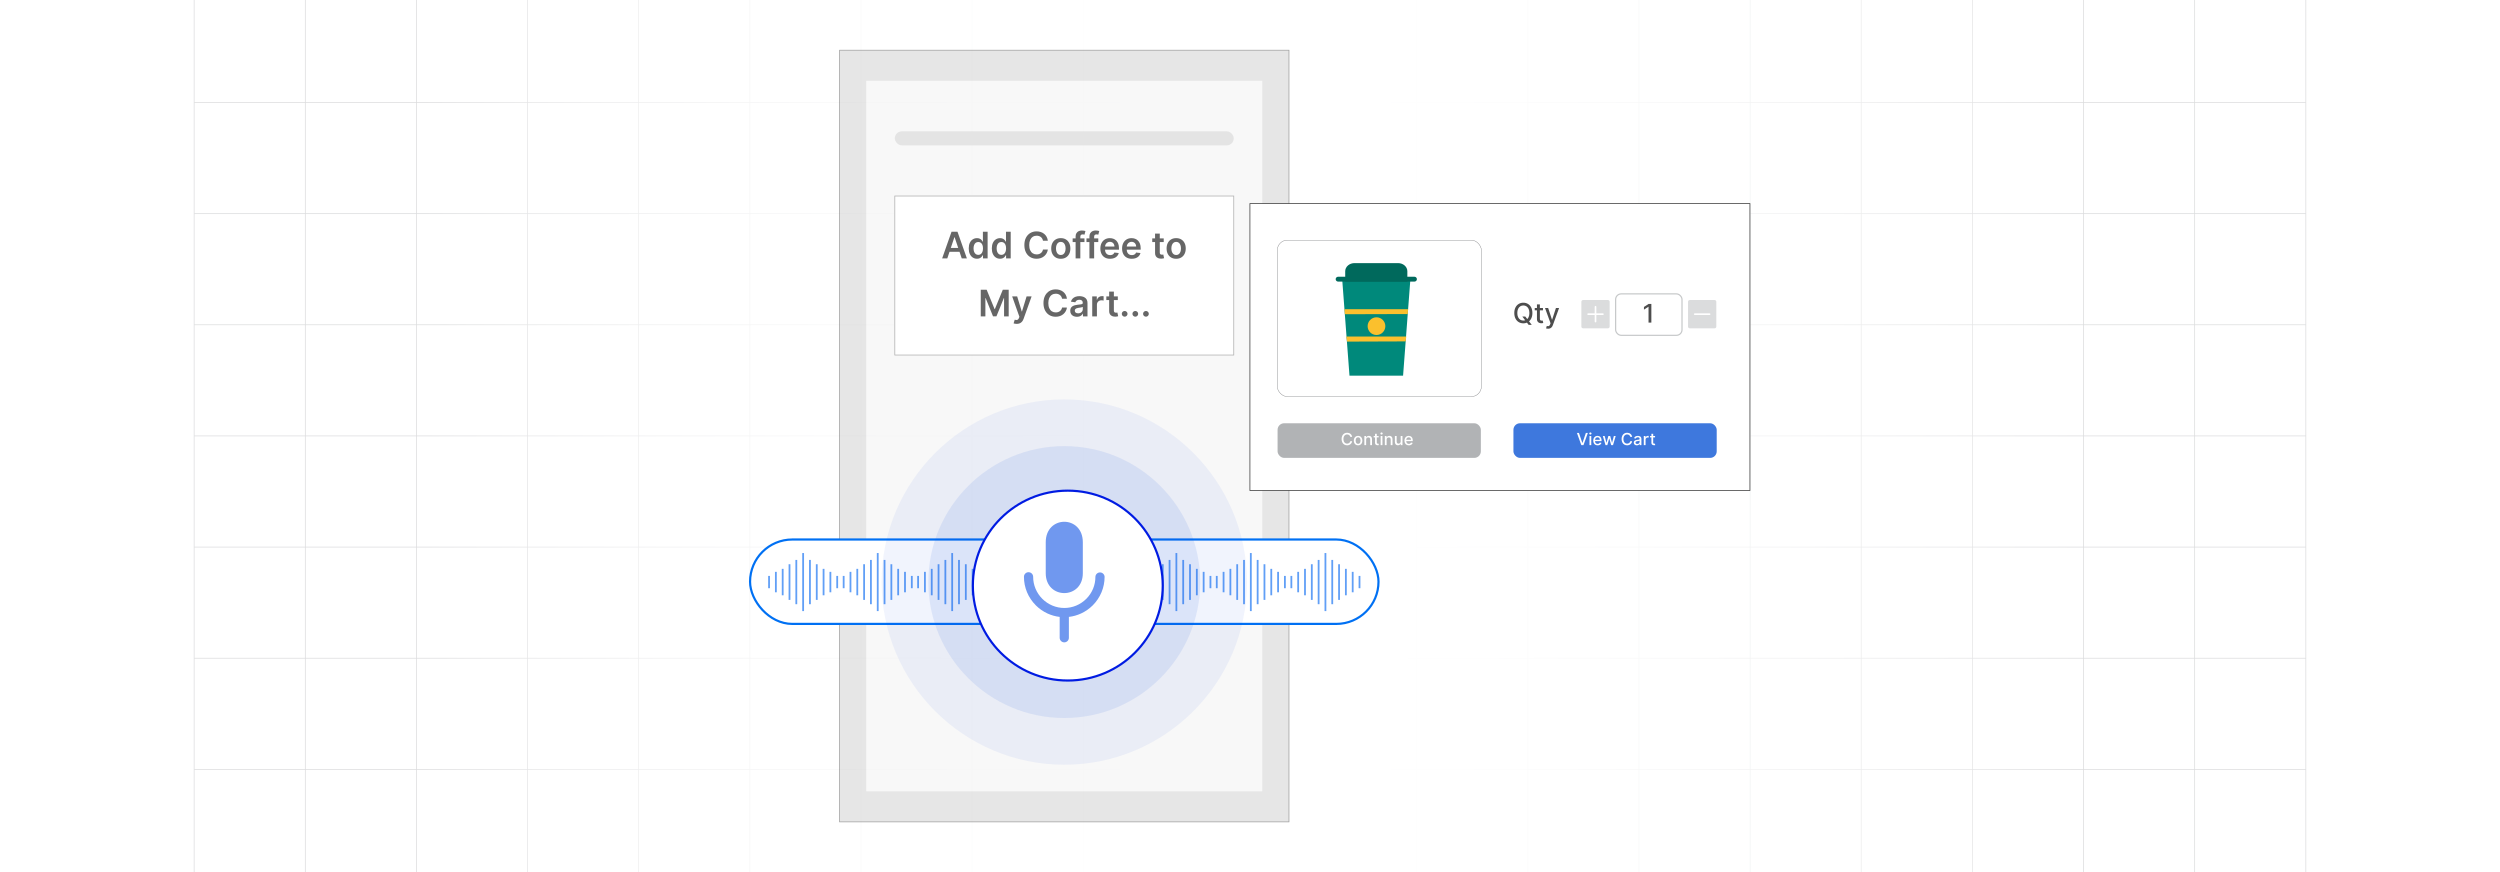 <?xml version="1.0" encoding="UTF-8"?><svg id="Layer_1" xmlns="http://www.w3.org/2000/svg" xmlns:xlink="http://www.w3.org/1999/xlink" viewBox="0 0 860 300"><defs><clipPath id="clippath"><rect y="-.038" width="860" height="300.076" fill="none" stroke-width="0"/></clipPath><clipPath id="clippath-1"><rect y="-.038" width="860" height="300.076" fill="none" stroke-width="0"/></clipPath><linearGradient id="linear-gradient" x1="144.881" y1="149.981" x2="715.119" y2="149.981" gradientUnits="userSpaceOnUse"><stop offset="0" stop-color="#fff" stop-opacity="0"/><stop offset=".039" stop-color="#fff" stop-opacity=".179"/><stop offset=".087" stop-color="#fff" stop-opacity=".369"/><stop offset=".137" stop-color="#fff" stop-opacity=".539"/><stop offset=".189" stop-color="#fff" stop-opacity=".681"/><stop offset=".244" stop-color="#fff" stop-opacity=".797"/><stop offset=".301" stop-color="#fff" stop-opacity=".887"/><stop offset=".363" stop-color="#fff" stop-opacity=".951"/><stop offset=".432" stop-color="#fff" stop-opacity=".988"/><stop offset=".523" stop-color="#fff"/><stop offset=".583" stop-color="#fff" stop-opacity=".984"/><stop offset=".643" stop-color="#fff" stop-opacity=".937"/><stop offset=".703" stop-color="#fff" stop-opacity=".858"/><stop offset=".763" stop-color="#fff" stop-opacity=".747"/><stop offset=".823" stop-color="#fff" stop-opacity=".604"/><stop offset=".883" stop-color="#fff" stop-opacity=".428"/><stop offset=".943" stop-color="#fff" stop-opacity=".225"/><stop offset="1" stop-color="#fff" stop-opacity="0"/></linearGradient><linearGradient id="linear-gradient-2" x1="560.116" y1="165.088" x2="560.116" y2="163.644" gradientUnits="userSpaceOnUse"><stop offset=".001" stop-color="#ff1d25" stop-opacity="0"/><stop offset=".079" stop-color="#f6272d" stop-opacity=".259"/><stop offset=".156" stop-color="#f03034" stop-opacity=".483"/><stop offset=".233" stop-color="#ea383b" stop-opacity=".669"/><stop offset=".307" stop-color="#e53e3f" stop-opacity=".813"/><stop offset=".378" stop-color="#e24243" stop-opacity=".916"/><stop offset=".445" stop-color="#e04545" stop-opacity=".979"/><stop offset=".503" stop-color="#e04646"/><stop offset=".561" stop-color="#e04545" stop-opacity=".979"/><stop offset=".627" stop-color="#e24243" stop-opacity=".917"/><stop offset=".697" stop-color="#e53e3f" stop-opacity=".815"/><stop offset=".77" stop-color="#ea383b" stop-opacity=".672"/><stop offset=".845" stop-color="#ef3135" stop-opacity=".488"/><stop offset=".922" stop-color="#f6272d" stop-opacity=".263"/><stop offset="1" stop-color="#ff1d25" stop-opacity="0"/></linearGradient><linearGradient id="linear-gradient-3" x1="469.176" y1="149.136" x2="469.176" y2="147.796" xlink:href="#linear-gradient-2"/><filter id="drop-shadow-1" filterUnits="userSpaceOnUse"><feOffset dx="1.212" dy="1.212"/><feGaussianBlur result="blur" stdDeviation="1.819"/><feFlood flood-color="#333" flood-opacity=".07"/><feComposite in2="blur" operator="in"/><feComposite in="SourceGraphic"/></filter></defs><rect y="0" width="860" height="300" rx="5" ry="5" fill="#fff" stroke-width="0"/><rect y="0" width="860" height="300" rx="5" ry="5" fill="#fff" stroke-width="0"/><rect y="0" width="860" height="300" rx="5" ry="5" fill="#fff" stroke-width="0"/><rect y="0" width="860" height="300" rx="5" ry="5" fill="#fff" stroke-width="0"/><rect y="0" width="860" height="300" rx="5" ry="5" fill="#fff" stroke-width="0"/><rect y="0" width="860" height="300" rx="5" ry="5" fill="#fff" stroke-width="0"/><rect y="0" width="860" height="300" rx="5" ry="5" fill="#fff" stroke-width="0"/><rect y="0" width="860" height="300" rx="5" ry="5" fill="#fff" stroke-width="0"/><g clip-path="url(#clippath)"><rect y="0" width="860" height="300" rx="5" ry="5" fill="#fff" stroke-width="0"/><g clip-path="url(#clippath-1)"><rect y="-.038" width="860" height="300" rx="5" ry="5" fill="#fff" stroke-width="0"/><rect x="66.787" y="-2.966" width="726.419" height="305.872" fill="none" stroke="#dbdcdd" stroke-miterlimit="10" stroke-width=".25"/><polyline points="66.791 264.672 105.02 264.672 143.248 264.672 143.265 264.672 181.493 264.672 219.705 264.672 219.721 264.672 257.95 264.672 296.178 264.672 296.195 264.672 334.423 264.672 372.651 264.672 410.896 264.672 449.108 264.672 487.337 264.672 487.353 264.672 525.581 264.672 563.81 264.672 563.826 264.672 602.054 264.672 640.267 264.672 640.283 264.672 678.511 264.672 716.74 264.672 754.968 264.672 754.984 264.672 793.213 264.672" fill="none" stroke="#dbdcdd" stroke-miterlimit="10" stroke-width=".25"/><polyline points="66.791 226.428 105.02 226.428 143.248 226.428 143.265 226.428 181.493 226.428 219.705 226.428 219.721 226.428 257.95 226.428 296.178 226.428 296.195 226.428 334.423 226.428 372.651 226.428 410.896 226.428 449.108 226.428 487.337 226.428 487.353 226.428 525.581 226.428 563.81 226.428 563.826 226.428 602.054 226.428 640.267 226.428 640.283 226.428 678.511 226.428 716.74 226.428 754.968 226.428 754.984 226.428 793.213 226.428" fill="none" stroke="#dbdcdd" stroke-miterlimit="10" stroke-width=".25"/><polyline points="66.791 188.199 105.02 188.199 143.248 188.199 143.265 188.199 181.493 188.199 219.705 188.199 219.721 188.199 257.95 188.199 296.178 188.199 296.195 188.199 334.423 188.199 372.651 188.199 410.896 188.199 449.108 188.199 487.337 188.199 487.353 188.199 525.581 188.199 563.81 188.199 563.826 188.199 602.054 188.199 640.267 188.199 640.283 188.199 678.511 188.199 716.74 188.199 754.968 188.199 754.984 188.199 793.213 188.199" fill="none" stroke="#dbdcdd" stroke-miterlimit="10" stroke-width=".25"/><polyline points="66.791 149.954 105.02 149.954 143.248 149.954 143.265 149.954 181.493 149.954 219.705 149.954 219.721 149.954 257.95 149.954 296.178 149.954 296.195 149.954 334.423 149.954 372.651 149.954 410.896 149.954 449.108 149.954 487.337 149.954 487.353 149.954 525.581 149.954 563.81 149.954 563.826 149.954 602.054 149.954 640.267 149.954 640.283 149.954 678.511 149.954 716.74 149.954 754.968 149.954 754.984 149.954 793.213 149.954" fill="none" stroke="#dbdcdd" stroke-miterlimit="10" stroke-width=".25"/><polyline points="66.791 111.726 105.02 111.726 143.248 111.726 143.265 111.726 181.493 111.726 219.705 111.726 219.721 111.726 257.95 111.726 296.178 111.726 296.195 111.726 334.423 111.726 372.651 111.726 410.896 111.726 449.108 111.726 487.337 111.726 487.353 111.726 525.581 111.726 563.81 111.726 563.826 111.726 602.054 111.726 640.267 111.726 640.283 111.726 678.511 111.726 716.74 111.726 754.968 111.726 754.984 111.726 793.213 111.726" fill="none" stroke="#dbdcdd" stroke-miterlimit="10" stroke-width=".25"/><polyline points="66.791 73.498 105.02 73.498 143.248 73.498 143.265 73.498 181.493 73.498 219.705 73.498 219.721 73.498 257.95 73.498 296.178 73.498 296.195 73.498 334.423 73.498 372.651 73.498 410.896 73.498 449.108 73.498 487.337 73.498 487.353 73.498 525.581 73.498 563.81 73.498 563.826 73.498 602.054 73.498 640.267 73.498 640.283 73.498 678.511 73.498 716.74 73.498 754.968 73.498 754.984 73.498 793.213 73.498" fill="none" stroke="#dbdcdd" stroke-miterlimit="10" stroke-width=".25"/><polyline points="66.791 35.269 105.02 35.269 143.248 35.269 143.265 35.269 181.493 35.269 219.705 35.269 219.721 35.269 257.95 35.269 296.178 35.269 296.195 35.269 334.423 35.269 372.651 35.269 410.896 35.269 449.108 35.269 487.337 35.269 487.353 35.269 525.581 35.269 563.81 35.269 563.826 35.269 602.054 35.269 640.267 35.269 640.283 35.269 678.511 35.269 716.74 35.269 754.968 35.269 754.984 35.269 793.213 35.269" fill="none" stroke="#dbdcdd" stroke-miterlimit="10" stroke-width=".25"/><polyline points="754.966 -2.982 754.966 -2.966 754.966 35.273 754.966 73.498 754.966 111.722 754.966 111.738 754.966 149.947 754.966 188.202 754.966 226.427 754.966 264.666 754.966 302.906" fill="none" stroke="#dbdcdd" stroke-miterlimit="10" stroke-width=".25"/><polyline points="716.742 -2.982 716.742 -2.966 716.742 35.273 716.742 73.498 716.742 111.722 716.742 111.738 716.742 149.947 716.742 188.202 716.742 226.427 716.742 264.666 716.742 302.906" fill="none" stroke="#dbdcdd" stroke-miterlimit="10" stroke-width=".25"/><polyline points="678.517 -2.982 678.517 -2.966 678.517 35.273 678.517 73.498 678.517 111.722 678.517 111.738 678.517 149.947 678.517 188.202 678.517 226.427 678.517 264.666 678.517 302.906" fill="none" stroke="#dbdcdd" stroke-miterlimit="10" stroke-width=".25"/><polyline points="640.262 -2.982 640.262 -2.966 640.262 35.273 640.262 73.498 640.262 111.722 640.262 111.738 640.262 149.947 640.262 188.202 640.262 226.427 640.262 264.666 640.262 302.906" fill="none" stroke="#dbdcdd" stroke-miterlimit="10" stroke-width=".25"/><polyline points="602.053 -2.982 602.053 -2.966 602.053 35.273 602.053 73.498 602.053 111.722 602.053 111.738 602.053 149.947 602.053 188.202 602.053 226.427 602.053 264.666 602.053 302.906" fill="none" stroke="#dbdcdd" stroke-miterlimit="10" stroke-width=".25"/><polyline points="563.813 -2.982 563.813 -2.966 563.813 35.273 563.813 73.498 563.813 111.722 563.813 111.738 563.813 149.947 563.813 188.202 563.813 226.427 563.813 264.666 563.813 302.906" fill="none" stroke="#dbdcdd" stroke-miterlimit="10" stroke-width=".25"/><polyline points="525.588 -2.982 525.588 -2.966 525.588 35.273 525.588 73.498 525.588 111.722 525.588 111.738 525.588 149.947 525.588 188.202 525.588 226.427 525.588 264.666 525.588 302.906" fill="none" stroke="#dbdcdd" stroke-miterlimit="10" stroke-width=".25"/><polyline points="487.334 -2.982 487.334 -2.966 487.334 35.273 487.334 73.498 487.334 111.722 487.334 111.738 487.334 149.947 487.334 188.202 487.334 226.427 487.334 264.666 487.334 302.906" fill="none" stroke="#dbdcdd" stroke-miterlimit="10" stroke-width=".25"/><polyline points="449.109 -2.982 449.109 -2.966 449.109 35.273 449.109 73.498 449.109 111.722 449.109 111.738 449.109 149.947 449.109 188.202 449.109 226.427 449.109 264.666 449.109 302.906" fill="none" stroke="#dbdcdd" stroke-miterlimit="10" stroke-width=".25"/><polyline points="410.899 -2.982 410.899 -2.966 410.899 35.273 410.899 73.498 410.899 111.722 410.899 111.738 410.899 149.947 410.899 188.202 410.899 226.427 410.899 264.666 410.899 302.906" fill="none" stroke="#dbdcdd" stroke-miterlimit="10" stroke-width=".25"/><polyline points="372.645 -2.982 372.645 -2.966 372.645 35.273 372.645 73.498 372.645 111.722 372.645 111.738 372.645 149.947 372.645 188.202 372.645 226.427 372.645 264.666 372.645 302.906" fill="none" stroke="#dbdcdd" stroke-miterlimit="10" stroke-width=".25"/><polyline points="334.42 -2.982 334.42 -2.966 334.42 35.273 334.42 73.498 334.42 111.722 334.42 111.738 334.42 149.947 334.42 188.202 334.42 226.427 334.42 264.666 334.42 302.906" fill="none" stroke="#dbdcdd" stroke-miterlimit="10" stroke-width=".25"/><polyline points="296.18 -2.982 296.18 -2.966 296.18 35.273 296.18 73.498 296.18 111.722 296.18 111.738 296.18 149.947 296.18 188.202 296.18 226.427 296.18 264.666 296.18 302.906" fill="none" stroke="#dbdcdd" stroke-miterlimit="10" stroke-width=".25"/><polyline points="257.956 -2.982 257.956 -2.966 257.956 35.273 257.956 73.498 257.956 111.722 257.956 111.738 257.956 149.947 257.956 188.202 257.956 226.427 257.956 264.666 257.956 302.906" fill="none" stroke="#dbdcdd" stroke-miterlimit="10" stroke-width=".25"/><polyline points="219.701 -2.982 219.701 -2.966 219.701 35.273 219.701 73.498 219.701 111.722 219.701 111.738 219.701 149.947 219.701 188.202 219.701 226.427 219.701 264.666 219.701 302.906" fill="none" stroke="#dbdcdd" stroke-miterlimit="10" stroke-width=".25"/><polyline points="181.491 -2.982 181.491 -2.966 181.491 35.273 181.491 73.498 181.491 111.722 181.491 111.738 181.491 149.947 181.491 188.202 181.491 226.427 181.491 264.666 181.491 302.906" fill="none" stroke="#dbdcdd" stroke-miterlimit="10" stroke-width=".25"/><polyline points="143.252 -2.982 143.252 -2.966 143.252 35.273 143.252 73.498 143.252 111.722 143.252 111.738 143.252 149.947 143.252 188.202 143.252 226.427 143.252 264.666 143.252 302.906" fill="none" stroke="#dbdcdd" stroke-miterlimit="10" stroke-width=".25"/><polyline points="105.027 -2.982 105.027 -2.966 105.027 35.273 105.027 73.498 105.027 111.722 105.027 111.738 105.027 149.947 105.027 188.202 105.027 226.427 105.027 264.666 105.027 302.906" fill="none" stroke="#dbdcdd" stroke-miterlimit="10" stroke-width=".25"/></g><rect x="144.881" y="-.038" width="570.238" height="300.038" fill="url(#linear-gradient)" stroke-width="0"/></g><line x1="560.121" y1="164.366" x2="560.111" y2="164.366" fill="none" opacity=".84" stroke="url(#linear-gradient-2)" stroke-miterlimit="10" stroke-width="1.445"/><g opacity=".74"><path d="M469.161,147.796c0,.37.01.73.03,1.1v.24c-.01-.08-.01-.16-.01-.24-.01-.37-.01-.73-.02-1.1" fill="none" stroke-width="0"/></g><path d="M469.191,149.136v-.24c-.02-.37-.03-.73-.03-1.1" fill="none" opacity=".84" stroke="url(#linear-gradient-3)" stroke-miterlimit="10" stroke-width="1.445"/><g opacity=".48"><rect x="288.818" y="17.275" width="154.588" height="265.449" fill="#cacaca" stroke="#333" stroke-miterlimit="10" stroke-width=".25"/><rect x="243.889" y="81.88" width="244.446" height="136.24" transform="translate(516.112 -216.113) rotate(90)" fill="#f0f0f0" stroke-width="0"/></g><rect x="307.814" y="45.179" width="116.597" height="4.826" rx="2.413" ry="2.413" fill="#cacaca" opacity=".44" stroke-width="0"/><rect x="258.021" y="185.592" width="216.182" height="29.033" rx="14.516" ry="14.516" fill="#fff" stroke="#0070f3" stroke-miterlimit="10" stroke-width=".75"/><rect x="301.629" y="190.244" width=".621" height="19.973" fill="#619ff6" stroke-width="0"/><rect x="299.285" y="192.614" width=".621" height="15.234" fill="#619ff6" stroke-width="0"/><rect x="296.941" y="194.095" width=".621" height="12.271" fill="#619ff6" stroke-width="0"/><rect x="294.596" y="195.682" width=".621" height="9.098" fill="#619ff6" stroke-width="0"/><rect x="292.252" y="196.713" width=".621" height="7.036" fill="#619ff6" stroke-width="0"/><rect x="289.908" y="198.115" width=".621" height="4.231" fill="#619ff6" stroke-width="0"/><rect x="313.35" y="198.115" width=".621" height="4.231" fill="#619ff6" stroke-width="0"/><rect x="311.006" y="196.713" width=".621" height="7.036" fill="#619ff6" stroke-width="0"/><rect x="308.662" y="195.682" width=".621" height="9.098" fill="#619ff6" stroke-width="0"/><rect x="306.317" y="194.095" width=".621" height="12.271" fill="#619ff6" stroke-width="0"/><rect x="303.973" y="192.614" width=".621" height="15.234" fill="#619ff6" stroke-width="0"/><rect x="275.966" y="190.244" width=".621" height="19.973" fill="#619ff6" stroke-width="0"/><rect x="273.621" y="192.614" width=".621" height="15.234" fill="#619ff6" stroke-width="0"/><rect x="271.277" y="194.095" width=".621" height="12.271" fill="#619ff6" stroke-width="0"/><rect x="268.933" y="195.682" width=".621" height="9.098" fill="#619ff6" stroke-width="0"/><rect x="266.589" y="196.713" width=".621" height="7.036" fill="#619ff6" stroke-width="0"/><rect x="264.245" y="198.115" width=".621" height="4.231" fill="#619ff6" stroke-width="0"/><rect x="287.687" y="198.115" width=".621" height="4.231" fill="#619ff6" stroke-width="0"/><rect x="285.342" y="196.713" width=".621" height="7.036" fill="#619ff6" stroke-width="0"/><rect x="282.998" y="195.682" width=".621" height="9.098" fill="#619ff6" stroke-width="0"/><rect x="280.654" y="194.095" width=".621" height="12.271" fill="#619ff6" stroke-width="0"/><rect x="278.31" y="192.614" width=".621" height="15.234" fill="#619ff6" stroke-width="0"/><rect x="352.902" y="190.244" width=".621" height="19.973" fill="#619ff6" stroke-width="0"/><rect x="350.557" y="192.614" width=".621" height="15.234" fill="#619ff6" stroke-width="0"/><rect x="348.213" y="194.095" width=".621" height="12.271" fill="#619ff6" stroke-width="0"/><rect x="345.869" y="195.682" width=".621" height="9.098" fill="#619ff6" stroke-width="0"/><rect x="343.525" y="196.713" width=".621" height="7.036" fill="#619ff6" stroke-width="0"/><rect x="341.181" y="198.115" width=".621" height="4.231" fill="#619ff6" stroke-width="0"/><rect x="364.623" y="198.115" width=".621" height="4.231" fill="#619ff6" stroke-width="0"/><rect x="362.278" y="196.713" width=".621" height="7.036" fill="#619ff6" stroke-width="0"/><rect x="359.934" y="195.682" width=".621" height="9.098" fill="#619ff6" stroke-width="0"/><rect x="357.59" y="194.095" width=".621" height="12.271" fill="#619ff6" stroke-width="0"/><rect x="355.246" y="192.614" width=".621" height="15.234" fill="#619ff6" stroke-width="0"/><rect x="327.238" y="190.244" width=".621" height="19.973" fill="#619ff6" stroke-width="0"/><rect x="324.894" y="192.614" width=".621" height="15.234" fill="#619ff6" stroke-width="0"/><rect x="322.55" y="194.095" width=".621" height="12.271" fill="#619ff6" stroke-width="0"/><rect x="320.206" y="195.682" width=".621" height="9.098" fill="#619ff6" stroke-width="0"/><rect x="317.861" y="196.713" width=".621" height="7.036" fill="#619ff6" stroke-width="0"/><rect x="315.517" y="198.115" width=".621" height="4.231" fill="#619ff6" stroke-width="0"/><rect x="338.959" y="198.115" width=".621" height="4.231" fill="#619ff6" stroke-width="0"/><rect x="336.615" y="196.713" width=".621" height="7.036" fill="#619ff6" stroke-width="0"/><rect x="334.271" y="195.682" width=".621" height="9.098" fill="#619ff6" stroke-width="0"/><rect x="331.927" y="194.095" width=".621" height="12.271" fill="#619ff6" stroke-width="0"/><rect x="329.582" y="192.614" width=".621" height="15.234" fill="#619ff6" stroke-width="0"/><rect x="404.365" y="190.244" width=".621" height="19.973" fill="#619ff6" stroke-width="0"/><rect x="402.021" y="192.614" width=".621" height="15.234" fill="#619ff6" stroke-width="0"/><rect x="399.677" y="194.095" width=".621" height="12.271" fill="#619ff6" stroke-width="0"/><rect x="397.333" y="195.682" width=".621" height="9.098" fill="#619ff6" stroke-width="0"/><rect x="394.989" y="196.713" width=".621" height="7.036" fill="#619ff6" stroke-width="0"/><rect x="392.644" y="198.115" width=".621" height="4.231" fill="#619ff6" stroke-width="0"/><rect x="416.086" y="198.115" width=".621" height="4.231" fill="#619ff6" stroke-width="0"/><rect x="413.742" y="196.713" width=".621" height="7.036" fill="#619ff6" stroke-width="0"/><rect x="411.398" y="195.682" width=".621" height="9.098" fill="#619ff6" stroke-width="0"/><rect x="409.054" y="194.095" width=".621" height="12.271" fill="#619ff6" stroke-width="0"/><rect x="406.71" y="192.614" width=".621" height="15.234" fill="#619ff6" stroke-width="0"/><rect x="378.702" y="190.244" width=".621" height="19.973" fill="#619ff6" stroke-width="0"/><rect x="376.358" y="192.614" width=".621" height="15.234" fill="#619ff6" stroke-width="0"/><rect x="374.014" y="194.095" width=".621" height="12.271" fill="#619ff6" stroke-width="0"/><rect x="371.67" y="195.682" width=".621" height="9.098" fill="#619ff6" stroke-width="0"/><rect x="369.325" y="196.713" width=".621" height="7.036" fill="#619ff6" stroke-width="0"/><rect x="366.981" y="198.115" width=".621" height="4.231" fill="#619ff6" stroke-width="0"/><rect x="390.423" y="198.115" width=".621" height="4.231" fill="#619ff6" stroke-width="0"/><rect x="388.079" y="196.713" width=".621" height="7.036" fill="#619ff6" stroke-width="0"/><rect x="385.735" y="195.682" width=".621" height="9.098" fill="#619ff6" stroke-width="0"/><rect x="383.39" y="194.095" width=".621" height="12.271" fill="#619ff6" stroke-width="0"/><rect x="381.046" y="192.614" width=".621" height="15.234" fill="#619ff6" stroke-width="0"/><rect x="455.638" y="190.244" width=".621" height="19.973" fill="#619ff6" stroke-width="0"/><rect x="453.294" y="192.614" width=".621" height="15.234" fill="#619ff6" stroke-width="0"/><rect x="450.95" y="194.095" width=".621" height="12.271" fill="#619ff6" stroke-width="0"/><rect x="448.606" y="195.682" width=".621" height="9.098" fill="#619ff6" stroke-width="0"/><rect x="446.261" y="196.713" width=".621" height="7.036" fill="#619ff6" stroke-width="0"/><rect x="443.917" y="198.115" width=".621" height="4.231" fill="#619ff6" stroke-width="0"/><rect x="467.359" y="198.115" width=".621" height="4.231" fill="#619ff6" stroke-width="0"/><rect x="465.015" y="196.713" width=".621" height="7.036" fill="#619ff6" stroke-width="0"/><rect x="462.671" y="195.682" width=".621" height="9.098" fill="#619ff6" stroke-width="0"/><rect x="460.326" y="194.095" width=".621" height="12.271" fill="#619ff6" stroke-width="0"/><rect x="457.982" y="192.614" width=".621" height="15.234" fill="#619ff6" stroke-width="0"/><rect x="429.975" y="190.244" width=".621" height="19.973" fill="#619ff6" stroke-width="0"/><rect x="427.63" y="192.614" width=".621" height="15.234" fill="#619ff6" stroke-width="0"/><rect x="425.286" y="194.095" width=".621" height="12.271" fill="#619ff6" stroke-width="0"/><rect x="422.942" y="195.682" width=".621" height="9.098" fill="#619ff6" stroke-width="0"/><rect x="420.598" y="196.713" width=".621" height="7.036" fill="#619ff6" stroke-width="0"/><rect x="418.254" y="198.115" width=".621" height="4.231" fill="#619ff6" stroke-width="0"/><rect x="441.695" y="198.115" width=".621" height="4.231" fill="#619ff6" stroke-width="0"/><rect x="439.351" y="196.713" width=".621" height="7.036" fill="#619ff6" stroke-width="0"/><rect x="437.007" y="195.682" width=".621" height="9.098" fill="#619ff6" stroke-width="0"/><rect x="434.663" y="194.095" width=".621" height="12.271" fill="#619ff6" stroke-width="0"/><rect x="432.319" y="192.614" width=".621" height="15.234" fill="#619ff6" stroke-width="0"/><path d="M366.112,263.067c-34.648,0-62.836-28.188-62.836-62.837s28.188-62.835,62.836-62.835,62.837,28.188,62.837,62.835-28.188,62.837-62.837,62.837Z" fill="#1652d8" opacity=".06" stroke-width="0"/><path d="M366.112,246.994c-25.785,0-46.764-20.978-46.764-46.764s20.978-46.763,46.764-46.763,46.764,20.978,46.764,46.763-20.978,46.764-46.764,46.764Z" fill="#1652d8" opacity=".1" stroke-width="0"/><circle cx="366.112" cy="200.231" r="32.659" fill="#fff" filter="url(#drop-shadow-1)" stroke="#001be2" stroke-miterlimit="10" stroke-width=".75"/><path d="M372.492,186.532v10.643c0,9.131-12.759,9.131-12.759,0v-10.643c0-9.391,12.759-9.391,12.759,0ZM367.697,212.233v7.227c-.04.875-.783,1.552-1.658,1.511-.818-.038-1.473-.693-1.511-1.511v-7.244c-1.458-.169-2.879-.57-4.21-1.187-1.487-.692-2.842-1.638-4.004-2.797l-.017-.03c-1.282-1.282-2.302-2.802-3.003-4.474-.699-1.681-1.057-3.483-1.055-5.303-.007-.872.695-1.585,1.567-1.591.428-.003.839.167,1.138.472l.034.034c.276.294.43.682.429,1.086-.002,1.4.274,2.786.812,4.078,1.099,2.633,3.193,4.726,5.827,5.823,2.612,1.087,5.549,1.087,8.16,0,1.301-.543,2.484-1.336,3.48-2.333l.027-.024c.985-.992,1.768-2.166,2.306-3.456.534-1.296.806-2.686.798-4.089.04-.875.783-1.552,1.658-1.511.818.038,1.473.693,1.511,1.511.001,1.817-.357,3.615-1.055,5.293-.703,1.687-1.729,3.221-3.02,4.515l-.03.027c-1.154,1.146-2.498,2.082-3.974,2.766-1.333.617-2.755,1.018-4.214,1.187l.003.02Z" fill="#7098ef" stroke-width="0"/><rect x="307.814" y="67.434" width="116.597" height="54.699" fill="#fff" stroke="#b1b1b1" stroke-miterlimit="10" stroke-width=".263"/><path d="M325.871,88.884h-1.772l3.227-9.165h2.05l3.231,9.165h-1.772l-2.448-7.286h-.071l-2.443,7.286ZM325.928,85.29h4.834v1.334h-4.834v-1.334Z" fill="#666" stroke-width="0"/><path d="M336.078,89.005c-.54,0-1.022-.139-1.449-.416s-.764-.68-1.012-1.208c-.248-.528-.371-1.169-.371-1.924,0-.764.126-1.409.378-1.935.252-.527.593-.925,1.022-1.195s.908-.405,1.437-.405c.402,0,.734.068.993.204.26.136.466.298.618.488s.27.368.353.535h.067v-3.428h1.624v9.165h-1.593v-1.083h-.099c-.084.167-.205.344-.362.53-.158.186-.367.345-.627.477s-.586.197-.981.197ZM336.53,87.676c.344,0,.636-.093.877-.279.242-.186.426-.447.551-.781.125-.334.189-.723.189-1.168,0-.444-.062-.831-.186-1.159-.123-.328-.306-.583-.546-.765s-.534-.273-.884-.273c-.36,0-.662.094-.903.282-.242.188-.424.448-.546.779-.123.331-.184.71-.184,1.137,0,.43.061.812.185,1.148s.307.6.55.792.543.289.897.289Z" fill="#666" stroke-width="0"/><path d="M344.021,89.005c-.54,0-1.022-.139-1.449-.416s-.764-.68-1.012-1.208c-.248-.528-.371-1.169-.371-1.924,0-.764.126-1.409.378-1.935.252-.527.593-.925,1.022-1.195s.908-.405,1.437-.405c.402,0,.734.068.993.204.26.136.466.298.618.488s.27.368.353.535h.067v-3.428h1.624v9.165h-1.593v-1.083h-.099c-.084.167-.205.344-.362.53-.158.186-.367.345-.627.477s-.586.197-.981.197ZM344.473,87.676c.344,0,.636-.093.877-.279.242-.186.426-.447.551-.781.125-.334.189-.723.189-1.168,0-.444-.062-.831-.186-1.159-.123-.328-.306-.583-.546-.765s-.534-.273-.884-.273c-.36,0-.662.094-.903.282-.242.188-.424.448-.546.779-.123.331-.184.71-.184,1.137,0,.43.061.812.185,1.148s.307.6.55.792.543.289.897.289Z" fill="#666" stroke-width="0"/><path d="M360.46,82.811h-1.674c-.048-.274-.136-.519-.264-.732-.129-.213-.288-.395-.479-.543-.19-.149-.407-.262-.65-.338s-.506-.114-.786-.114c-.498,0-.94.124-1.324.373-.385.249-.686.613-.904,1.092-.218.478-.326,1.062-.326,1.752,0,.701.109,1.291.329,1.77.219.478.52.84.903,1.083.384.243.823.365,1.318.365.274,0,.531-.037.771-.11s.457-.181.649-.324c.192-.144.354-.319.487-.528s.225-.447.275-.716l1.674.009c-.062.435-.197.844-.405,1.226-.207.382-.477.718-.811,1.009-.335.291-.726.518-1.173.68s-.944.244-1.49.244c-.806,0-1.524-.186-2.157-.56s-1.131-.912-1.495-1.616c-.363-.704-.546-1.548-.546-2.533,0-.988.184-1.833.551-2.535s.866-1.24,1.499-1.613,1.349-.56,2.148-.56c.51,0,.984.072,1.423.215s.829.353,1.173.629c.343.276.626.613.848,1.011.223.398.368.853.436,1.363Z" fill="#666" stroke-width="0"/><path d="M364.912,89.019c-.672,0-1.253-.147-1.746-.443-.492-.295-.873-.709-1.143-1.24-.271-.531-.405-1.152-.405-1.862s.135-1.332.405-1.866c.27-.534.65-.949,1.143-1.244.493-.295,1.074-.443,1.746-.443.671,0,1.253.147,1.745.443s.873.71,1.144,1.244c.27.534.404,1.156.404,1.866s-.135,1.331-.404,1.862c-.271.531-.651.944-1.144,1.24s-1.074.443-1.745.443ZM364.921,87.721c.364,0,.668-.101.913-.302.244-.201.427-.472.548-.812.121-.34.182-.719.182-1.137,0-.421-.06-.802-.182-1.144-.121-.341-.304-.614-.548-.816-.245-.203-.549-.305-.913-.305-.373,0-.683.102-.929.305-.246.203-.43.475-.551.816-.12.342-.181.723-.181,1.144,0,.417.06.796.181,1.137.121.34.305.611.551.812.246.202.556.302.929.302Z" fill="#666" stroke-width="0"/><path d="M373.057,82.01v1.253h-4.064v-1.253h4.064ZM370.01,88.884v-7.523c0-.462.096-.847.288-1.154.193-.308.452-.537.777-.69.324-.152.685-.228,1.083-.228.28,0,.529.022.747.067.218.045.379.085.483.121l-.322,1.253c-.069-.021-.155-.043-.26-.065s-.221-.034-.349-.034c-.302,0-.515.073-.638.217-.124.144-.186.351-.186.62v7.415h-1.624Z" fill="#666" stroke-width="0"/><path d="M377.809,82.01v1.253h-4.064v-1.253h4.064ZM374.762,88.884v-7.523c0-.462.096-.847.288-1.154.193-.308.452-.537.777-.69.324-.152.685-.228,1.083-.228.28,0,.529.022.747.067.218.045.379.085.483.121l-.322,1.253c-.069-.021-.155-.043-.26-.065s-.221-.034-.349-.034c-.302,0-.515.073-.638.217-.124.144-.186.351-.186.62v7.415h-1.624Z" fill="#666" stroke-width="0"/><path d="M381.864,89.019c-.69,0-1.284-.144-1.784-.432-.499-.288-.884-.697-1.152-1.227-.269-.529-.402-1.154-.402-1.873,0-.707.135-1.329.405-1.864.27-.535.647-.953,1.134-1.253s1.058-.45,1.714-.45c.424,0,.824.068,1.202.204.377.136.712.345,1.002.629.291.283.52.644.688,1.081s.25.957.25,1.56v.497h-5.634v-1.092h4.081c-.003-.31-.07-.587-.201-.83s-.315-.435-.548-.575c-.234-.14-.507-.21-.817-.21-.331,0-.622.08-.872.239-.251.16-.445.369-.584.626-.139.258-.21.541-.213.848v.953c0,.4.073.742.22,1.027.145.285.351.503.612.654.263.15.57.226.922.226.236,0,.449-.033.641-.101.19-.067.356-.166.496-.297.141-.131.246-.294.318-.488l1.513.17c-.096.4-.277.748-.544,1.045-.268.297-.608.526-1.022.689-.415.163-.89.244-1.423.244Z" fill="#666" stroke-width="0"/><path d="M389.333,89.019c-.69,0-1.284-.144-1.784-.432-.499-.288-.884-.697-1.152-1.227-.269-.529-.402-1.154-.402-1.873,0-.707.135-1.329.405-1.864.27-.535.647-.953,1.134-1.253s1.058-.45,1.714-.45c.424,0,.824.068,1.202.204.377.136.712.345,1.002.629.291.283.52.644.688,1.081s.25.957.25,1.56v.497h-5.634v-1.092h4.081c-.003-.31-.07-.587-.201-.83s-.315-.435-.548-.575c-.234-.14-.507-.21-.817-.21-.331,0-.622.08-.872.239-.251.16-.445.369-.584.626-.139.258-.21.541-.213.848v.953c0,.4.073.742.22,1.027.145.285.351.503.612.654.263.15.57.226.922.226.236,0,.449-.033.641-.101.19-.067.356-.166.496-.297.141-.131.246-.294.318-.488l1.513.17c-.096.4-.277.748-.544,1.045-.268.297-.608.526-1.022.689-.415.163-.89.244-1.423.244Z" fill="#666" stroke-width="0"/><path d="M400.319,82.01v1.253h-3.951v-1.253h3.951ZM397.344,80.363h1.62v6.454c0,.218.033.384.101.499.067.115.155.193.266.235.11.042.233.062.367.062.102,0,.195-.007.28-.022.085-.015.149-.028.194-.04l.273,1.267c-.087.03-.21.062-.37.098-.159.036-.353.057-.584.062-.405.012-.77-.05-1.096-.185s-.583-.347-.772-.633c-.19-.286-.282-.644-.279-1.074v-6.722Z" fill="#666" stroke-width="0"/><path d="M404.602,89.019c-.672,0-1.253-.147-1.746-.443-.492-.295-.873-.709-1.143-1.24-.271-.531-.405-1.152-.405-1.862s.135-1.332.405-1.866c.27-.534.65-.949,1.143-1.244.493-.295,1.074-.443,1.746-.443.671,0,1.253.147,1.745.443s.873.71,1.144,1.244c.27.534.404,1.156.404,1.866s-.135,1.331-.404,1.862c-.271.531-.651.944-1.144,1.24s-1.074.443-1.745.443ZM404.611,87.721c.364,0,.668-.101.913-.302.244-.201.427-.472.548-.812.121-.34.182-.719.182-1.137,0-.421-.06-.802-.182-1.144-.121-.341-.304-.614-.548-.816-.245-.203-.549-.305-.913-.305-.373,0-.683.102-.929.305-.246.203-.43.475-.551.816-.12.342-.181.723-.181,1.144,0,.417.06.796.181,1.137.121.34.305.611.551.812.246.202.556.302.929.302Z" fill="#666" stroke-width="0"/><path d="M337.379,99.673h2.031l2.721,6.641h.107l2.722-6.641h2.031v9.165h-1.593v-6.296h-.085l-2.533,6.269h-1.19l-2.533-6.283h-.085v6.31h-1.593v-9.165Z" fill="#666" stroke-width="0"/><path d="M349.734,111.415c-.221,0-.424-.017-.61-.051-.186-.035-.335-.074-.445-.119l.376-1.262c.235.069.446.102.631.099s.349-.06.49-.172.262-.297.36-.557l.139-.372-2.493-7.017h1.719l1.584,5.191h.072l1.588-5.191h1.724l-2.753,7.707c-.128.364-.298.676-.51.938-.212.261-.471.461-.776.6s-.671.208-1.095.208Z" fill="#666" stroke-width="0"/><path d="M367.031,102.765h-1.674c-.048-.274-.136-.519-.264-.732-.129-.213-.288-.395-.479-.543-.19-.149-.407-.262-.65-.338s-.506-.114-.786-.114c-.498,0-.94.124-1.324.373-.385.249-.686.613-.904,1.092-.218.478-.326,1.062-.326,1.752,0,.701.109,1.291.329,1.77.219.478.52.84.903,1.083.384.243.823.365,1.318.365.274,0,.531-.037.771-.11s.457-.181.649-.324c.192-.144.354-.319.487-.528s.225-.447.275-.716l1.674.009c-.062.435-.197.844-.405,1.226-.207.382-.477.718-.811,1.009-.335.291-.726.518-1.173.68s-.944.244-1.49.244c-.806,0-1.524-.186-2.157-.56s-1.131-.912-1.495-1.616c-.363-.704-.546-1.548-.546-2.533,0-.988.184-1.833.551-2.535s.866-1.24,1.499-1.613,1.349-.56,2.148-.56c.51,0,.984.072,1.423.215s.829.353,1.173.629c.343.276.626.613.848,1.011.223.398.368.853.436,1.363Z" fill="#666" stroke-width="0"/><path d="M370.464,108.977c-.435,0-.827-.078-1.175-.235s-.622-.389-.823-.696-.303-.686-.303-1.137c0-.388.072-.709.215-.962.144-.253.339-.457.587-.608.247-.152.527-.268.839-.347.311-.079.635-.137.969-.172.403-.042.73-.08.981-.114.25-.034.433-.088.548-.161s.172-.187.172-.342v-.027c0-.337-.1-.598-.3-.783-.199-.185-.487-.277-.863-.277-.397,0-.711.086-.942.259-.231.173-.387.377-.468.613l-1.512-.215c.119-.417.315-.768.59-1.049.274-.282.61-.494,1.008-.636.397-.142.835-.212,1.315-.212.331,0,.66.039.989.116.328.078.628.205.899.383.272.177.489.418.655.723s.248.685.248,1.141v4.601h-1.557v-.944h-.054c-.099.191-.237.369-.414.535-.178.166-.4.298-.667.398-.268.1-.58.15-.938.15ZM370.885,107.786c.325,0,.606-.065.846-.195.238-.129.423-.302.553-.517s.194-.449.194-.703v-.81c-.051.042-.137.081-.257.116-.121.036-.256.067-.405.094s-.297.051-.443.071c-.146.021-.273.039-.38.054-.242.033-.458.087-.649.161-.19.075-.342.179-.452.311-.11.133-.165.304-.165.513,0,.298.108.523.326.676.218.152.495.228.833.228Z" fill="#666" stroke-width="0"/><path d="M375.725,108.838v-6.874h1.571v1.146h.071c.125-.397.341-.704.646-.92s.656-.324,1.05-.324c.09,0,.19.003.302.011.112.007.205.019.28.033v1.49c-.069-.024-.177-.045-.325-.065-.147-.019-.29-.029-.427-.029-.296,0-.56.064-.795.19-.233.127-.418.302-.553.526-.134.224-.201.482-.201.774v4.041h-1.62Z" fill="#666" stroke-width="0"/><path d="M384.528,101.964v1.253h-3.951v-1.253h3.951ZM381.553,100.317h1.62v6.454c0,.218.033.384.101.499.067.115.155.193.266.235.11.042.233.062.367.062.102,0,.195-.007.28-.022.085-.015.149-.028.194-.04l.273,1.267c-.087.03-.21.062-.37.098-.159.036-.353.057-.584.062-.405.012-.77-.05-1.096-.185s-.583-.347-.772-.633c-.19-.286-.282-.644-.279-1.074v-6.722Z" fill="#666" stroke-width="0"/><path d="M386.882,108.936c-.272,0-.504-.096-.698-.287-.193-.191-.289-.423-.286-.698-.003-.269.093-.498.286-.689.194-.191.427-.287.698-.287.263,0,.492.096.688.287s.294.42.297.689c-.003.182-.05.348-.141.497-.091.149-.21.268-.358.355-.147.088-.309.132-.485.132Z" fill="#666" stroke-width="0"/><path d="M390.543,108.936c-.272,0-.504-.096-.698-.287-.193-.191-.289-.423-.286-.698-.003-.269.093-.498.286-.689.194-.191.427-.287.698-.287.263,0,.492.096.688.287s.294.42.297.689c-.003.182-.05.348-.141.497-.091.149-.21.268-.358.355-.147.088-.309.132-.485.132Z" fill="#666" stroke-width="0"/><path d="M394.203,108.936c-.272,0-.504-.096-.698-.287-.193-.191-.289-.423-.286-.698-.003-.269.093-.498.286-.689.194-.191.427-.287.698-.287.263,0,.492.096.688.287s.294.42.297.689c-.003.182-.05.348-.141.497-.091.149-.21.268-.358.355-.147.088-.309.132-.485.132Z" fill="#666" stroke-width="0"/><rect x="429.975" y="70.029" width="172.004" height="98.693" fill="#fff" stroke="#333" stroke-miterlimit="10" stroke-width=".25"/><rect x="439.486" y="145.6" width="69.928" height="11.917" rx="2.264" ry="2.264" fill="#b1b3b5" stroke-width="0"/><path d="M465.142,150.293h-.641c-.024-.137-.07-.257-.138-.361s-.149-.192-.246-.265c-.098-.073-.206-.127-.326-.164-.12-.037-.247-.056-.381-.056-.242,0-.459.061-.65.183-.19.122-.342.301-.451.536-.11.236-.166.523-.166.863,0,.342.056.631.166.867.109.236.261.414.452.534.192.121.407.181.647.181.133,0,.259-.018.379-.054s.229-.09.325-.161c.098-.071.18-.159.248-.262.067-.103.114-.222.141-.356l.641.002c-.034.206-.101.397-.198.57s-.223.323-.376.448c-.152.126-.327.222-.522.29-.196.069-.409.103-.641.103-.364,0-.69-.087-.974-.26-.285-.173-.51-.421-.673-.745-.164-.323-.246-.709-.246-1.157,0-.449.083-.835.247-1.157.164-.323.389-.57.674-.744.284-.173.608-.26.972-.26.223,0,.432.032.625.095.194.064.368.157.523.279.154.123.282.272.384.448.102.176.17.377.205.603Z" fill="#fff" stroke-width="0"/><path d="M467.182,153.196c-.296,0-.555-.067-.774-.203-.221-.136-.392-.325-.514-.569-.122-.244-.183-.529-.183-.855,0-.328.06-.614.183-.859s.293-.435.514-.571c.22-.136.478-.204.774-.204s.554.068.774.204c.22.135.392.326.514.571.121.245.183.531.183.859,0,.326-.061.61-.183.855-.122.244-.294.433-.514.569-.221.136-.478.203-.774.203ZM467.184,152.68c.191,0,.351-.05.477-.152.126-.101.22-.236.28-.405s.092-.354.092-.557c0-.201-.031-.386-.092-.556-.06-.169-.154-.305-.28-.408-.126-.102-.285-.154-.477-.154-.193,0-.353.051-.479.154-.127.103-.221.239-.282.408-.06.169-.091.354-.091.556,0,.203.03.388.091.557.061.169.155.304.282.405.126.102.286.152.479.152Z" fill="#fff" stroke-width="0"/><path d="M469.951,151.259v1.873h-.614v-3.155h.589v.514h.039c.073-.167.186-.301.343-.403.155-.101.352-.152.588-.152.215,0,.403.045.565.135.161.089.286.223.376.399.089.177.133.395.133.655v2.007h-.614v-1.933c0-.229-.06-.408-.179-.537s-.282-.194-.49-.194c-.143,0-.269.031-.379.092s-.197.152-.261.27c-.065.119-.096.261-.096.428Z" fill="#fff" stroke-width="0"/><path d="M474.264,149.977v.493h-1.724v-.493h1.724ZM473.003,149.221h.614v2.985c0,.119.019.208.054.268.036.06.082.1.139.121.057.021.119.032.185.032.05,0,.093-.003.13-.01s.065-.012.086-.017l.111.508c-.036.014-.087.027-.152.042-.065.014-.147.022-.246.023-.162.003-.312-.026-.452-.086-.14-.06-.253-.153-.339-.279s-.13-.284-.13-.474v-3.112Z" fill="#fff" stroke-width="0"/><path d="M475.253,149.49c-.106,0-.198-.036-.273-.108-.076-.072-.114-.158-.114-.258,0-.101.038-.188.114-.26.075-.072.167-.108.273-.108.107,0,.198.036.274.108.076.072.114.159.114.26,0,.1-.038.186-.114.258-.076.072-.167.108-.274.108ZM474.943,153.132v-3.155h.614v3.155h-.614Z" fill="#fff" stroke-width="0"/><path d="M476.997,151.259v1.873h-.614v-3.155h.589v.514h.039c.073-.167.186-.301.343-.403.155-.101.352-.152.588-.152.215,0,.403.045.565.135.161.089.286.223.376.399.089.177.133.395.133.655v2.007h-.614v-1.933c0-.229-.06-.408-.179-.537s-.282-.194-.49-.194c-.143,0-.269.031-.379.092s-.197.152-.261.27c-.065.119-.096.261-.096.428Z" fill="#fff" stroke-width="0"/><path d="M481.836,151.824v-1.847h.616v3.155h-.604v-.546h-.033c-.072.169-.189.309-.348.42-.16.112-.358.168-.595.168-.203,0-.382-.045-.537-.134-.155-.09-.277-.223-.366-.4-.088-.176-.132-.395-.132-.655v-2.007h.614v1.933c0,.215.06.386.179.514.119.127.273.191.464.191.115,0,.23-.029.344-.086s.21-.144.286-.261.113-.264.111-.444Z" fill="#fff" stroke-width="0"/><path d="M484.635,153.196c-.31,0-.578-.066-.802-.2-.224-.133-.397-.322-.518-.565-.121-.243-.182-.528-.182-.856,0-.323.06-.608.182-.855s.291-.439.509-.577c.219-.138.475-.207.768-.207.178,0,.351.029.518.088s.317.151.45.277.237.289.315.49c.076.201.114.444.114.731v.218h-2.508v-.46h1.906c0-.161-.033-.305-.099-.43s-.157-.224-.276-.297c-.118-.072-.257-.109-.416-.109-.172,0-.322.042-.45.127-.129.084-.228.194-.296.329-.069.135-.104.281-.104.439v.359c0,.211.038.391.112.539.075.148.179.26.314.338.134.077.291.116.471.116.116,0,.222-.017.318-.05.096-.033.179-.084.248-.151.07-.067.123-.15.16-.248l.581.105c-.046.171-.129.321-.249.449s-.27.227-.45.298c-.18.07-.385.105-.615.105Z" fill="#fff" stroke-width="0"/><rect x="520.62" y="145.6" width="69.928" height="11.917" rx="2.264" ry="2.264" fill="#3e78dd" stroke-width="0"/><path d="M543.151,148.925l1.171,3.426h.047l1.171-3.426h.686l-1.515,4.207h-.733l-1.514-4.207h.686Z" fill="#fff" stroke-width="0"/><path d="M547.093,149.49c-.106,0-.198-.036-.273-.108-.076-.072-.114-.158-.114-.258,0-.101.038-.188.114-.26.075-.072.167-.108.273-.108.107,0,.198.036.274.108.076.072.114.159.114.26,0,.1-.038.186-.114.258-.076.072-.167.108-.274.108ZM546.783,153.132v-3.155h.614v3.155h-.614Z" fill="#fff" stroke-width="0"/><path d="M549.582,153.196c-.31,0-.578-.066-.802-.2-.224-.133-.397-.322-.518-.565-.121-.243-.182-.528-.182-.856,0-.323.06-.608.182-.855s.291-.439.509-.577c.219-.138.475-.207.768-.207.178,0,.351.029.518.088s.317.151.45.277.237.289.315.49c.076.201.114.444.114.731v.218h-2.508v-.46h1.906c0-.161-.033-.305-.099-.43s-.157-.224-.276-.297c-.118-.072-.257-.109-.416-.109-.172,0-.322.042-.45.127-.129.084-.228.194-.296.329-.069.135-.104.281-.104.439v.359c0,.211.038.391.112.539.075.148.179.26.314.338.134.077.291.116.471.116.116,0,.222-.017.318-.05.096-.033.179-.084.248-.151.07-.067.123-.15.16-.248l.581.105c-.046.171-.129.321-.249.449s-.27.227-.45.298c-.18.07-.385.105-.615.105Z" fill="#fff" stroke-width="0"/><path d="M552.296,153.132l-.929-3.155h.635l.619,2.317h.03l.62-2.317h.635l.616,2.307h.031l.614-2.307h.635l-.927,3.155h-.626l-.642-2.278h-.047l-.641,2.278h-.625Z" fill="#fff" stroke-width="0"/><path d="M561.459,150.293h-.641c-.024-.137-.07-.257-.138-.361s-.149-.192-.246-.265c-.098-.073-.206-.127-.326-.164-.12-.037-.247-.056-.381-.056-.242,0-.459.061-.65.183-.19.122-.342.301-.451.536-.11.236-.166.523-.166.863,0,.342.056.631.166.867.109.236.261.414.452.534.192.121.407.181.647.181.133,0,.259-.018.379-.054s.229-.09.325-.161c.098-.071.18-.159.248-.262.067-.103.114-.222.141-.356l.641.002c-.034.206-.101.397-.198.57s-.223.323-.376.448c-.152.126-.327.222-.522.29-.196.069-.409.103-.641.103-.364,0-.69-.087-.974-.26-.285-.173-.51-.421-.673-.745-.164-.323-.246-.709-.246-1.157,0-.449.083-.835.247-1.157.164-.323.389-.57.674-.744.284-.173.608-.26.972-.26.223,0,.432.032.625.095.194.064.368.157.523.279.154.123.282.272.384.448.102.176.17.377.205.603Z" fill="#fff" stroke-width="0"/><path d="M563.088,153.202c-.2,0-.381-.037-.542-.112-.162-.075-.29-.183-.384-.326s-.141-.317-.141-.524c0-.178.034-.324.103-.44.068-.115.16-.206.276-.273.117-.067.247-.118.391-.152s.29-.06.44-.078c.19-.022.343-.04.46-.054.118-.015.204-.038.257-.071.054-.033.08-.086.08-.16v-.015c0-.179-.05-.318-.15-.417s-.251-.148-.449-.148c-.207,0-.369.045-.487.137-.119.091-.2.192-.246.303l-.577-.131c.068-.191.169-.347.301-.465.133-.118.285-.205.457-.259.173-.054.354-.081.545-.081.126,0,.26.015.401.044.142.029.274.083.398.161s.226.19.305.334c.08.144.119.332.119.562v2.095h-.6v-.431h-.024c-.04.079-.1.157-.179.234s-.182.141-.306.191c-.125.051-.274.076-.448.076ZM563.221,152.709c.17,0,.315-.033.436-.101.121-.067.213-.155.277-.264.064-.109.095-.226.095-.351v-.407c-.021.022-.064.043-.126.061-.062.018-.133.034-.213.047-.079.013-.156.025-.231.035s-.139.019-.19.025c-.119.015-.228.041-.325.076s-.176.086-.234.153c-.059.067-.087.155-.087.264,0,.152.056.267.168.344.112.077.256.116.43.116Z" fill="#fff" stroke-width="0"/><path d="M565.463,153.132v-3.155h.594v.501h.032c.058-.17.159-.304.306-.402.145-.098.31-.146.496-.146.038,0,.084.001.137.004s.094.006.124.01v.587c-.024-.007-.068-.015-.132-.023-.062-.009-.126-.014-.189-.014-.145,0-.274.031-.388.092-.113.06-.202.145-.268.252-.066.107-.099.23-.099.367v1.927h-.614Z" fill="#fff" stroke-width="0"/><path d="M569.343,149.977v.493h-1.724v-.493h1.724ZM568.081,149.221h.614v2.985c0,.119.019.208.054.268.036.06.082.1.139.121.057.021.119.032.185.032.05,0,.093-.003.13-.01s.065-.012.086-.017l.111.508c-.036.014-.087.027-.152.042-.065.014-.147.022-.246.023-.162.003-.312-.026-.452-.086-.14-.06-.253-.153-.339-.279s-.13-.284-.13-.474v-3.112Z" fill="#fff" stroke-width="0"/><path d="M527.143,107.678c0,.738-.135,1.372-.404,1.901-.271.53-.64.937-1.108,1.221-.47.285-1.002.427-1.598.427-.599,0-1.133-.142-1.602-.427-.469-.284-.839-.692-1.108-1.223-.27-.531-.405-1.164-.405-1.899,0-.738.136-1.372.405-1.902.27-.529.64-.936,1.108-1.221s1.003-.427,1.602-.427c.596,0,1.128.142,1.598.427.469.285.838.692,1.108,1.221.27.53.404,1.164.404,1.902ZM526.111,107.678c0-.562-.091-1.037-.272-1.422-.182-.386-.429-.678-.742-.877-.315-.199-.669-.299-1.065-.299-.398,0-.754.1-1.066.299s-.56.492-.741.877c-.181.386-.272.86-.272,1.422,0,.562.091,1.036.272,1.422.182.386.429.678.741.877s.668.299,1.066.299c.396,0,.75-.1,1.065-.299.314-.199.56-.491.742-.877.181-.386.272-.86.272-1.422ZM523.681,108.892h1.026l.722.941.341.418,1.15,1.502h-1.066l-.769-1.002-.264-.364-1.141-1.495Z" fill="#4d4d4d" stroke-width="0"/><path d="M530.781,105.95v.81h-2.831v-.81h2.831ZM528.709,104.708h1.01v4.903c0,.196.028.343.087.44.059.098.135.165.229.199.093.035.194.052.305.052.081,0,.152-.005.213-.017.06-.011.108-.02.142-.027l.183.834c-.059.022-.142.045-.25.069-.108.023-.243.037-.405.039-.265.004-.513-.043-.742-.142s-.415-.252-.557-.459-.213-.467-.213-.779v-5.112Z" fill="#4d4d4d" stroke-width="0"/><path d="M532.533,113.076c-.151,0-.288-.012-.412-.035s-.216-.049-.276-.076l.242-.827c.185.05.349.071.493.065.144-.007.272-.061.383-.162s.21-.267.295-.496l.125-.344-1.897-5.25h1.08l1.312,4.022h.055l1.312-4.022h1.083l-2.136,5.875c-.1.27-.226.498-.378.686-.153.188-.336.329-.547.423-.212.095-.457.142-.735.142Z" fill="#4d4d4d" stroke-width="0"/><rect x="555.776" y="101.099" width="22.834" height="14.253" rx="1.914" ry="1.914" fill="#fff" stroke="#c6c8c9" stroke-miterlimit="10" stroke-width=".417"/><path d="M568.068,104.542v6.43h-.973v-5.457h-.038l-1.538,1.005v-.93l1.605-1.048h.944Z" fill="#4d4d4d" stroke-width="0"/><path d="M581.274,103.207h8.543c.164,0,.312.067.42.175s.175.257.175.42v8.543c0,.164-.067.312-.175.42s-.257.175-.42.175h-8.543c-.164,0-.312-.067-.42-.175-.108-.108-.175-.257-.175-.42v-8.543c0-.164.067-.312.175-.42s.257-.175.42-.175h0ZM582.788,108.275c.052.052.123.084.202.084h5.11c.079,0,.15-.032.202-.084s.084-.123.084-.202c0-.079-.032-.15-.084-.202s-.123-.084-.202-.084h-5.11c-.079,0-.15.032-.202.084s-.084.123-.084.202c0,.079.032.151.084.202h0Z" fill="#dbdcdd" stroke-width="0"/><path d="M544.584,103.207h8.543c.164,0,.312.067.42.175s.175.257.175.42v8.543c0,.164-.067.312-.175.42s-.257.175-.42.175h-8.543c-.164,0-.312-.067-.42-.175-.108-.108-.175-.257-.175-.42v-8.543c0-.164.067-.312.175-.42s.257-.175.42-.175h0ZM546.098,108.275c.052.052.123.084.202.084h2.269v2.269c0,.079.032.15.084.202s.123.084.202.084.15-.032.202-.084c.052-.052.084-.123.084-.202v-2.269h2.269c.079,0,.15-.032.202-.084s.084-.123.084-.202c0-.079-.032-.15-.084-.202s-.123-.084-.202-.084h-2.269v-2.269c0-.079-.032-.15-.084-.202s-.123-.084-.202-.084-.15.032-.202.084-.084.123-.084.202v2.269h-2.269c-.079,0-.15.032-.202.084s-.084.123-.084.202c0,.079.032.151.084.202h0Z" fill="#dbdcdd" stroke-width="0"/><rect x="439.388" y="82.615" width="70.206" height="53.821" rx="3.49" ry="3.49" fill="none" stroke="#6d6e71" stroke-miterlimit="10" stroke-width=".122"/><g id="Layer_1-2"><polygon points="462.652 96.588 484.23 96.588 485.131 96.588 485.063 97.486 482.718 128.446 482.659 129.22 481.885 129.22 464.997 129.22 464.223 129.22 464.164 128.446 461.819 97.486 461.751 96.588 462.652 96.588" fill="#00897b" fill-rule="evenodd" stroke-width="0"/><polygon points="484.391 106.354 484.264 108.028 462.622 108.095 462.49 106.354 484.391 106.354" fill="#fbc02d" fill-rule="evenodd" stroke-width="0"/><polygon points="463.117 115.771 483.765 115.771 483.547 117.443 463.391 117.513 463.117 115.771" fill="#fbc02d" fill-rule="evenodd" stroke-width="0"/><path d="M473.51,109.151c.841,0,1.602.341,2.153.892.551.551.892,1.312.892,2.153s-.341,1.602-.892,2.153c-.551.551-1.312.892-2.153.892s-1.602-.341-2.153-.892c-.551-.551-.892-1.312-.892-2.153s.341-1.602.892-2.153c.551-.551,1.312-.892,2.153-.892h0Z" fill="#fbc02d" fill-rule="evenodd" stroke-width="0"/><path d="M460.306,95.199c-.462,0-.836.374-.836.836s.374.836.836.836h26.269c.462,0,.836-.374.836-.836s-.374-.836-.836-.836h-26.269Z" fill="#00695c" stroke-width="0"/><path d="M465.935,90.508h15.011c.843,0,1.619.295,2.189.77.613.51.993,1.225.993,2.021v3.573h-21.375v-.836s0-2.736,0-2.736c0-.796.38-1.51.993-2.021.57-.475,1.346-.77,2.189-.77h0Z" fill="#00695c" stroke-width="0"/></g></svg>